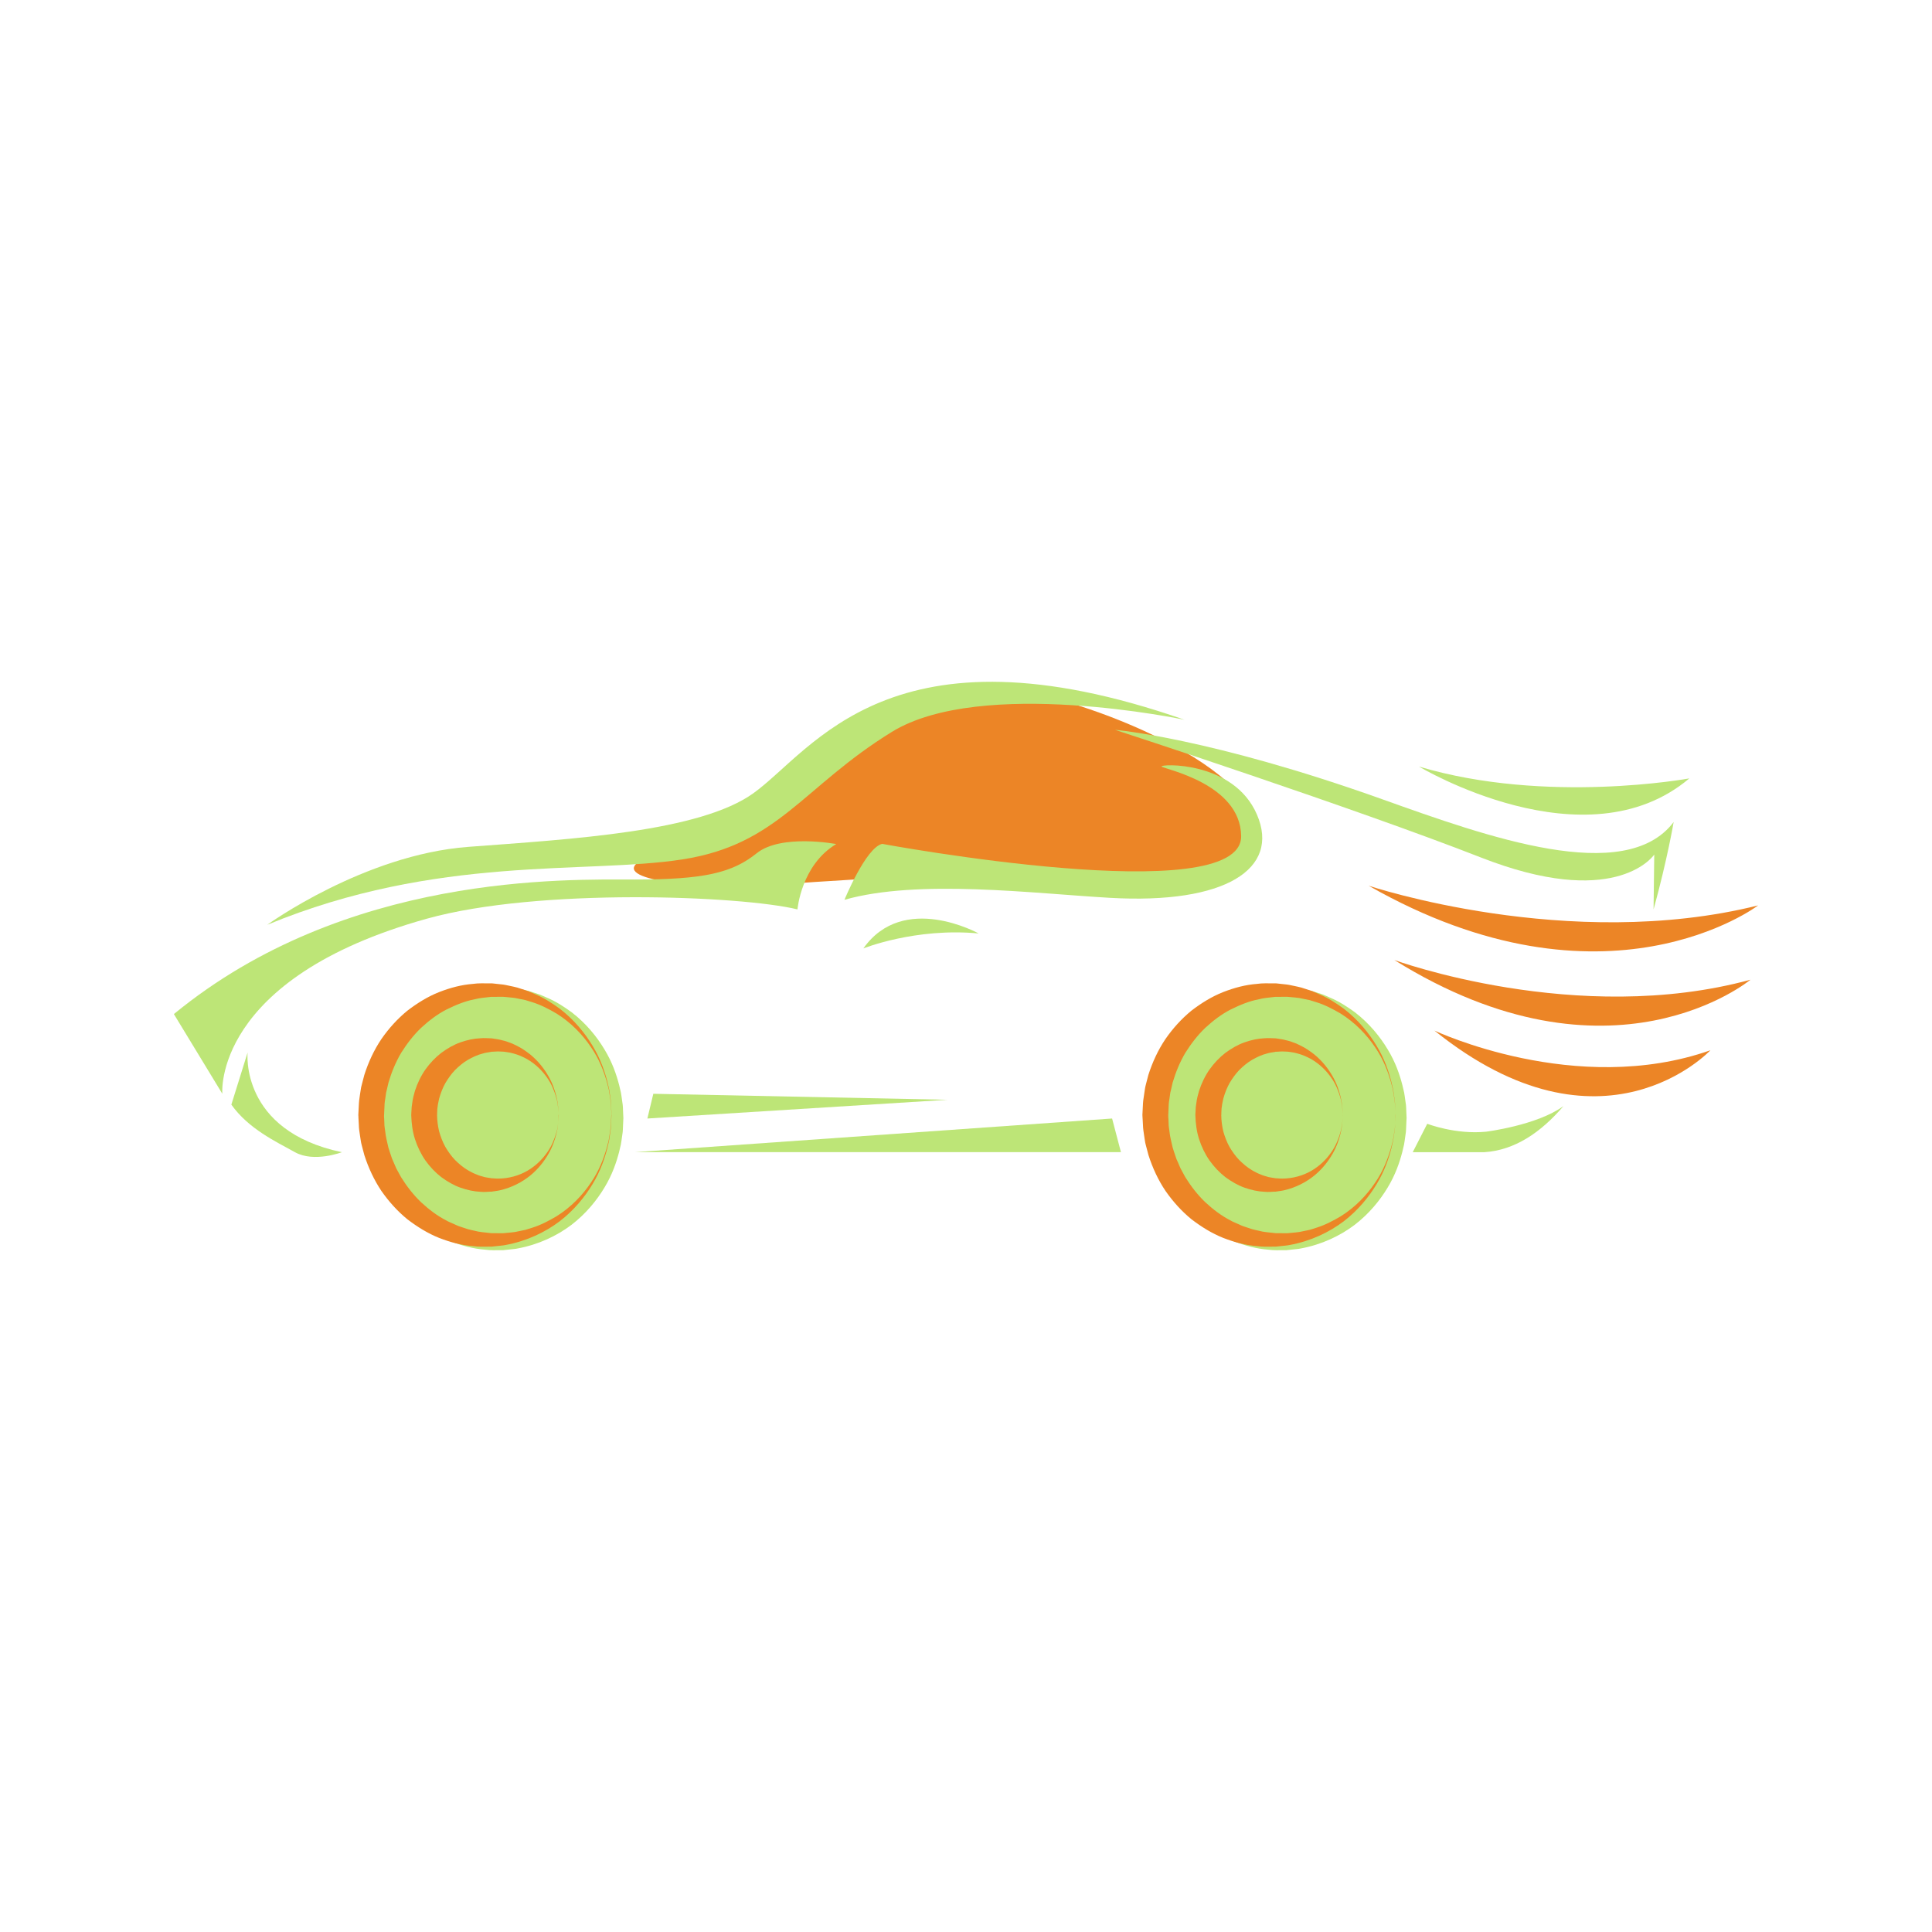 <?xml version="1.0" encoding="UTF-8"?>
<svg id="Layer_1" data-name="Layer 1" xmlns="http://www.w3.org/2000/svg" viewBox="0 0 500 500">
  <defs>
    <style>
      .cls-1 {
        fill: #bde577;
      }

      .cls-2 {
        fill: #ec8526;
      }
    </style>
  </defs>
  <path class="cls-2" d="m178.23,218.99s18.04-4.85,34.76-20.6,31.31-21.59,50.41-19.46,68.99,22.29,60.5,40.07-48.82,10.35-59.7,8.23-55.46,1.1-66.87,2.01-37.21-.85-32.79-5.57c2.01-2.14,13.68-4.66,13.68-4.66Z"/>
  <g>
    <path class="cls-1" d="m161.32,289.47s-.04.79-.1,2.28c-.03.37-.01.79-.07,1.24-.06.45-.14.94-.21,1.48-.08.53-.14,1.11-.26,1.72-.14.6-.29,1.24-.45,1.92-.69,2.67-1.78,5.91-3.79,9.22-1.98,3.3-4.76,6.74-8.53,9.65-3.78,2.86-8.56,5.13-13.98,6.13-.67.15-1.37.17-2.06.26l-1.05.11-.53.06h-.59c-1.36,0-2.66.09-4.2-.13-3.03-.23-5.9-1.01-8.81-2.14-2.88-1.15-5.61-2.84-8.19-4.81-2.53-2.06-4.78-4.55-6.72-7.33-1.89-2.82-3.36-5.97-4.42-9.29l-.67-2.53c-.25-.84-.3-1.72-.46-2.58-.13-.87-.28-1.73-.29-2.61l-.07-1.31-.04-.66v-.33s-.02-.16-.02-.16v-.08c0-.1-.01.12,0-.26l.12-2.38c.04-.41.02-.75.09-1.23l.19-1.37.21-1.36.11-.68.16-.64.66-2.54c1.06-3.32,2.52-6.48,4.42-9.3,1.93-2.79,4.19-5.27,6.72-7.34,2.58-1.98,5.31-3.67,8.2-4.81,2.88-1.13,5.83-1.91,8.76-2.13,1.45-.22,2.9-.13,4.32-.14h.27s.13,0,.13,0h.06s.2,0,.15,0l.5.05.99.11c.67.09,1.3.11,1.99.25,1.37.32,2.77.51,4.01.98.63.21,1.26.41,1.88.62.61.25,1.2.52,1.79.78,2.37,1,4.46,2.37,6.38,3.76,3.77,2.91,6.55,6.35,8.53,9.66,2.01,3.3,3.1,6.54,3.79,9.22.16.67.31,1.31.45,1.92.12.6.18,1.18.26,1.72.08.53.15,1.03.21,1.48.06.45.05.87.07,1.24.06,1.49.1,2.28.1,2.28Z"/>
    <path class="cls-1" d="m364.01,289.47s-.04.79-.1,2.28c-.03.37-.01.79-.07,1.24-.06.45-.14.94-.21,1.48-.08.53-.14,1.11-.26,1.72-.14.6-.29,1.24-.45,1.92-.69,2.67-1.78,5.91-3.79,9.22-1.98,3.3-4.76,6.74-8.53,9.65-3.78,2.86-8.56,5.13-13.98,6.13-.67.15-1.37.17-2.06.26l-1.05.11-.53.06h-.59c-1.36,0-2.66.09-4.2-.13-3.03-.23-5.9-1.01-8.81-2.14-2.88-1.15-5.61-2.84-8.19-4.81-2.53-2.06-4.78-4.55-6.72-7.33-1.89-2.82-3.36-5.97-4.42-9.29l-.67-2.53c-.25-.84-.3-1.72-.46-2.58-.13-.87-.28-1.73-.29-2.61l-.07-1.31-.04-.66v-.33s-.02-.16-.02-.16v-.08c0-.1-.01.12,0-.26l.12-2.38c.04-.41.02-.75.09-1.23l.19-1.37.21-1.36.11-.68.16-.64.66-2.54c1.06-3.32,2.52-6.48,4.42-9.3,1.93-2.79,4.19-5.27,6.72-7.34,2.58-1.98,5.31-3.67,8.2-4.81,2.88-1.13,5.83-1.91,8.76-2.13,1.45-.22,2.9-.13,4.32-.14h.27s.13,0,.13,0h.06s.2,0,.15,0l.5.05,1,.11c.67.09,1.3.11,1.99.25,1.37.32,2.77.51,4.01.98.63.21,1.26.41,1.88.62.61.25,1.2.52,1.79.78,2.37,1,4.46,2.37,6.38,3.76,3.77,2.91,6.55,6.35,8.53,9.66,2.01,3.3,3.1,6.54,3.79,9.22.16.67.31,1.31.45,1.92.12.6.18,1.18.26,1.72.08.53.15,1.03.21,1.48.06.45.05.87.07,1.24.06,1.49.1,2.28.1,2.28Z"/>
    <path class="cls-2" d="m158.25,288.56s-.04.79-.1,2.28c-.03.37-.01.79-.07,1.24-.06.45-.14.94-.21,1.48-.08.53-.14,1.11-.26,1.72-.14.6-.29,1.24-.45,1.92-.69,2.67-1.78,5.91-3.79,9.22-1.98,3.3-4.76,6.74-8.53,9.65-3.78,2.86-8.56,5.13-13.98,6.13-.67.15-1.37.17-2.06.26l-1.05.11-.53.06h-.59c-1.36,0-2.66.09-4.2-.13-3.03-.23-5.9-1.01-8.81-2.14-2.88-1.15-5.61-2.84-8.19-4.81-2.53-2.06-4.78-4.55-6.72-7.33-1.89-2.82-3.36-5.97-4.42-9.29l-.67-2.53c-.25-.84-.3-1.72-.46-2.58-.13-.87-.28-1.73-.29-2.61l-.07-1.31-.04-.66v-.33s-.02-.16-.02-.16v-.08c0-.1-.01.12,0-.26l.12-2.38c.04-.41.02-.75.09-1.23l.19-1.37.21-1.36.11-.68.16-.64.66-2.54c1.06-3.32,2.52-6.48,4.42-9.3,1.93-2.79,4.19-5.27,6.72-7.34,2.58-1.98,5.31-3.67,8.2-4.81,2.88-1.13,5.83-1.91,8.76-2.13,1.45-.22,2.9-.13,4.32-.14h.27s.13,0,.13,0h.06s.2,0,.15,0l.5.05,1,.11c.67.09,1.3.11,1.99.25,1.37.32,2.77.51,4.01.98.63.21,1.26.41,1.88.62.61.25,1.2.52,1.79.78,2.37,1,4.46,2.37,6.38,3.76,3.77,2.91,6.55,6.35,8.53,9.66,2.01,3.3,3.1,6.54,3.79,9.22.16.67.31,1.31.45,1.92.12.6.18,1.18.26,1.72.08.53.15,1.03.21,1.48.06.45.05.87.07,1.24.06,1.49.1,2.28.1,2.28Zm0,0s-.04-.79-.12-2.28c-.03-.37-.02-.79-.09-1.24-.07-.45-.14-.94-.23-1.48-.09-.53-.15-1.1-.28-1.71-.15-.6-.32-1.23-.49-1.9-.76-2.64-1.94-5.83-4.1-8.96-2.11-3.14-5.07-6.3-8.92-8.69-1.95-1.14-4.02-2.24-6.32-2.95-.57-.18-1.14-.35-1.73-.53-.59-.12-1.19-.24-1.79-.36-1.2-.31-2.41-.31-3.62-.46-.6-.07-1.3-.01-1.95-.02h-1s-.5,0-.5,0c-.1,0,.06,0,.02,0h-.06s-.12.02-.12.02l-.24.03c-1.27.16-2.55.23-3.81.57-2.55.47-5.01,1.51-7.38,2.68-2.37,1.22-4.54,2.88-6.54,4.73-1.98,1.89-3.67,4.1-5.15,6.45-1.42,2.4-2.49,5.01-3.29,7.71l-.48,2.06-.13.51-.07.49-.14.99-.15.99c-.06.31-.04.77-.07,1.14l-.11,2.38c.01-.33,0-.05,0-.11v.07s0,.13,0,.13v.27s.04.53.04.53l.04,1.06c0,.71.12,1.41.22,2.11.14,1.41.51,2.78.81,4.15.18.68.44,1.34.65,2.01.12.33.21.67.35,1l.42.96c.3.63.51,1.31.87,1.91l1.01,1.84c1.47,2.36,3.17,4.56,5.15,6.46,2,1.85,4.17,3.52,6.55,4.73.57.36,1.21.56,1.8.85.61.26,1.19.58,1.82.76.63.21,1.25.42,1.87.62.62.2,1.23.29,1.84.44,1.17.34,2.61.42,3.93.58l.25.03h.13s.06.02.06.02c.04,0-.12,0-.03,0h.48s.95,0,.95,0c.63-.01,1.27.05,1.89-.02,1.24-.15,2.49-.16,3.68-.47.6-.12,1.2-.24,1.79-.37.58-.16,1.16-.36,1.73-.54,2.29-.71,4.36-1.81,6.31-2.96,3.85-2.4,6.81-5.56,8.91-8.7,2.16-3.13,3.33-6.32,4.1-8.96.17-.67.34-1.3.49-1.9.13-.6.19-1.18.28-1.71.08-.53.15-1.02.22-1.48.06-.45.06-.87.09-1.24.08-1.49.12-2.28.12-2.28Z"/>
    <path class="cls-2" d="m361.17,288.56s-.04.79-.1,2.28c-.02.37-.01.79-.07,1.24-.07.45-.14.94-.21,1.48-.08.53-.14,1.11-.26,1.72-.14.6-.3,1.24-.45,1.92-.69,2.67-1.78,5.91-3.79,9.22-1.98,3.3-4.76,6.74-8.53,9.65-3.78,2.86-8.56,5.13-13.98,6.13-.68.15-1.37.17-2.06.26l-1.04.11-.53.06h-.59c-1.36,0-2.66.09-4.2-.13-3.03-.23-5.9-1.01-8.81-2.14-2.89-1.15-5.61-2.84-8.19-4.81-2.53-2.06-4.78-4.55-6.72-7.33-1.9-2.82-3.36-5.97-4.42-9.29l-.67-2.53c-.25-.84-.3-1.72-.46-2.58-.13-.87-.27-1.73-.29-2.61l-.07-1.31-.04-.66-.02-.33v-.16s-.01-.08-.01-.08c0-.1-.01.12,0-.26l.12-2.38c.03-.41.02-.75.09-1.23l.2-1.37.2-1.36.11-.68.15-.64.66-2.54c1.06-3.32,2.52-6.48,4.42-9.3,1.93-2.79,4.19-5.27,6.71-7.34,2.58-1.98,5.31-3.67,8.2-4.81,2.88-1.13,5.83-1.91,8.76-2.13,1.45-.22,2.9-.13,4.32-.14h.27s.13,0,.13,0h.07s.2,0,.15,0l.5.05.99.11c.67.09,1.3.11,2,.25,1.37.32,2.77.51,4.01.98.63.21,1.26.41,1.88.62.6.25,1.2.52,1.78.78,2.37,1,4.46,2.37,6.38,3.76,3.77,2.91,6.56,6.35,8.53,9.66,2.01,3.3,3.09,6.54,3.78,9.22.16.67.31,1.31.45,1.92.12.6.18,1.18.26,1.72.07.53.14,1.03.21,1.48.06.45.05.87.07,1.24.06,1.49.1,2.28.1,2.28Zm0,0s-.05-.79-.13-2.28c-.03-.37-.02-.79-.09-1.24-.07-.45-.14-.94-.23-1.48-.09-.53-.15-1.1-.28-1.71-.15-.6-.32-1.23-.49-1.9-.76-2.64-1.94-5.83-4.1-8.96-2.11-3.14-5.07-6.3-8.91-8.69-1.95-1.14-4.03-2.24-6.32-2.95-.57-.18-1.14-.35-1.72-.53-.59-.12-1.19-.24-1.79-.36-1.2-.31-2.41-.31-3.61-.46-.6-.07-1.3-.01-1.95-.02h-1s-.5,0-.5,0c-.1,0,.06,0,.02,0h-.06s-.12.02-.12.02l-.24.03c-1.27.16-2.55.23-3.81.57-2.55.47-5.01,1.51-7.38,2.68-2.37,1.22-4.54,2.88-6.54,4.73-1.98,1.89-3.67,4.1-5.15,6.45-1.42,2.4-2.49,5.01-3.29,7.71l-.47,2.06-.13.51-.07.49-.14.99-.15.99c-.06.31-.05.77-.08,1.14l-.1,2.38c0-.33,0-.05,0-.11v.07s.01.13.01.13v.27s.04.53.04.53l.04,1.06c0,.71.12,1.41.22,2.11.14,1.41.51,2.78.82,4.15.18.68.44,1.34.65,2.01.12.33.21.67.34,1l.43.96c.3.63.51,1.31.87,1.91l1,1.84c1.47,2.36,3.17,4.56,5.15,6.46,2,1.85,4.17,3.52,6.55,4.73.56.36,1.2.56,1.8.85.61.26,1.2.58,1.83.76.62.21,1.25.42,1.87.62.62.2,1.23.29,1.84.44,1.16.34,2.6.42,3.93.58l.25.03h.12s.06.02.06.02c.04,0-.12,0-.02,0h.48s.95,0,.95,0c.63-.01,1.26.05,1.88-.02,1.24-.15,2.49-.16,3.68-.47.6-.12,1.2-.24,1.79-.37.58-.16,1.15-.36,1.72-.54,2.29-.71,4.37-1.81,6.32-2.96,3.85-2.4,6.8-5.56,8.91-8.7,2.16-3.13,3.33-6.32,4.1-8.96.17-.67.34-1.3.5-1.9.13-.6.19-1.18.28-1.71.08-.53.16-1.02.23-1.48.06-.45.06-.87.09-1.24.08-1.49.13-2.28.13-2.28Z"/>
    <path class="cls-2" d="m347.49,288.56s-.02.44-.05,1.28c0,.42-.07.93-.15,1.52-.05.3-.07.62-.14.96-.08.34-.16.7-.24,1.08-.37,1.51-.96,3.33-2.05,5.22-1.09,1.88-2.6,3.88-4.7,5.6-2.1,1.7-4.79,3.14-7.92,3.84-.39.1-.79.13-1.19.2l-.61.09-.31.05h-.37c-.77.04-1.46.13-2.41.04-1.83-.08-3.51-.46-5.26-1.07-1.73-.61-3.38-1.57-4.95-2.72-1.53-1.19-2.92-2.64-4.1-4.3-1.17-1.67-2.08-3.55-2.72-5.55-.65-2-.9-4.13-.96-6.23l.02-.51.02-.33.04-.66c.02-.24,0-.4.05-.71l.12-.85c.14-1.17.41-2.17.7-3.18.65-1.99,1.55-3.88,2.72-5.55,1.18-1.66,2.57-3.11,4.1-4.3,1.57-1.15,3.21-2.11,4.95-2.72,1.73-.61,3.49-1,5.21-1.06.86-.09,1.71-.01,2.53.01l.39.02.28.04.55.09c.38.07.72.09,1.13.19.81.21,1.63.36,2.33.66.36.14.72.27,1.07.4.34.17.68.33,1.01.49,1.34.63,2.51,1.48,3.58,2.3,2.1,1.73,3.62,3.72,4.7,5.61,1.09,1.89,1.68,3.71,2.05,5.22.09.38.17.74.24,1.08.07.34.1.66.14.96.09.6.15,1.11.15,1.53.03.83.05,1.28.05,1.28Zm0,0s-.03-.44-.07-1.28c0-.42-.08-.92-.18-1.52-.05-.3-.09-.62-.16-.96-.09-.33-.18-.68-.29-1.06-.44-1.47-1.12-3.25-2.36-4.96-1.21-1.72-2.91-3.42-5.07-4.67-1.09-.6-2.26-1.13-3.53-1.46-.32-.08-.63-.16-.95-.24-.32-.05-.65-.1-.98-.15-.66-.14-1.29-.09-1.93-.14-.32-.02-.72.03-1.09.04l-.56.03h-.28c-.09.01.08.02.05.02h-.03s-.06.02-.06.02l-.13.02c-.68.13-1.36.19-2.02.41-1.34.32-2.61.95-3.82,1.63-1.21.71-2.3,1.63-3.3,2.62-.99,1.02-1.81,2.2-2.54,3.42-.69,1.25-1.21,2.59-1.59,3.97-.14.7-.33,1.42-.38,2.01l-.07.47c-.03.14-.02.42-.04.62l-.03.67v.33s-.02.17-.02.17v.08s0,.04,0,.04c0-.07,0,.2,0-.13.01,1.44.2,2.87.53,4.26.39,1.37.9,2.72,1.59,3.97.72,1.23,1.55,2.4,2.54,3.43,1,.99,2.09,1.92,3.3,2.63.29.21.62.32.92.5.31.16.61.34.94.45.33.13.65.26.97.39.32.12.62.18.94.28.57.22,1.41.3,2.14.43l.14.02h.07s.04.02.04.02c.03,0-.14,0-.05,0h.25s.51.04.51.04c.34.01.68.06,1.02.04,2.7-.03,5.31-.77,7.47-2.02,2.16-1.25,3.86-2.95,5.06-4.67,1.24-1.71,1.92-3.49,2.36-4.96.1-.37.2-.73.29-1.06.07-.34.11-.66.16-.96.1-.59.18-1.1.18-1.52.05-.83.07-1.28.07-1.28Z"/>
    <path class="cls-2" d="m144.57,288.56s-.02.44-.05,1.28c0,.42-.07.93-.15,1.52-.05.3-.08.62-.14.96-.08.34-.16.7-.24,1.08-.37,1.51-.96,3.33-2.05,5.22-1.08,1.88-2.6,3.88-4.7,5.6-2.11,1.7-4.79,3.14-7.92,3.84-.39.1-.79.13-1.19.2l-.61.09-.31.05h-.37c-.77.04-1.46.13-2.41.04-1.83-.08-3.5-.46-5.26-1.07-1.74-.61-3.38-1.57-4.95-2.72-1.54-1.19-2.92-2.64-4.11-4.3-1.16-1.67-2.07-3.55-2.72-5.55-.64-2-.9-4.13-.96-6.23l.02-.51.02-.33.04-.66c.02-.24,0-.4.05-.71l.12-.85c.14-1.17.41-2.17.7-3.18.65-1.99,1.55-3.88,2.72-5.55,1.18-1.66,2.57-3.11,4.11-4.3,1.56-1.15,3.21-2.11,4.95-2.72,1.73-.61,3.48-1,5.21-1.06.86-.09,1.71-.01,2.53.01l.39.02.28.04.55.09c.38.07.71.09,1.13.19.81.21,1.63.36,2.33.66.36.14.72.27,1.07.4.34.17.68.33,1.01.49,1.34.63,2.5,1.48,3.57,2.3,2.11,1.73,3.62,3.72,4.7,5.61,1.09,1.89,1.68,3.71,2.05,5.22.09.38.17.74.24,1.08.07.34.1.66.14.96.09.6.16,1.11.15,1.53.03.83.05,1.28.05,1.28Zm0,0s-.02-.44-.08-1.28c0-.42-.08-.92-.18-1.52-.05-.3-.09-.62-.16-.96-.09-.33-.19-.68-.29-1.06-.44-1.47-1.12-3.25-2.36-4.96-1.21-1.72-2.91-3.42-5.07-4.67-1.09-.6-2.26-1.13-3.53-1.46-.31-.08-.63-.16-.95-.24-.32-.05-.65-.1-.98-.15-.66-.14-1.3-.09-1.94-.14-.32-.02-.73.03-1.09.04l-.56.03h-.28c-.09.01.08.02.05.02h-.03s-.07.02-.07.02l-.12.02c-.68.13-1.36.19-2.02.41-1.34.32-2.61.95-3.83,1.63-1.21.71-2.3,1.63-3.3,2.62-.99,1.02-1.81,2.2-2.54,3.42-.69,1.25-1.2,2.59-1.59,3.97-.14.7-.33,1.42-.38,2.01l-.07.47c-.03.14-.03.42-.04.62l-.03.67v.33s-.02.17-.02.17v.08s0,.04,0,.04c0-.07,0,.2,0-.13.02,1.44.2,2.87.54,4.26.39,1.37.9,2.72,1.59,3.97.72,1.23,1.55,2.4,2.54,3.43,1,.99,2.09,1.92,3.31,2.63.29.21.62.32.92.5.31.16.61.34.95.45.32.13.65.26.97.39.32.12.63.18.94.28.57.22,1.41.3,2.14.43l.14.02h.07s.04.02.04.02c.03,0-.14,0-.05,0h.26s.51.04.51.04c.34.01.68.06,1.02.04,2.7-.03,5.31-.77,7.47-2.02,2.16-1.25,3.86-2.95,5.07-4.67,1.24-1.71,1.92-3.49,2.36-4.96.1-.37.2-.73.29-1.06.07-.34.11-.66.16-.96.1-.59.17-1.1.18-1.52.05-.83.08-1.28.08-1.28Z"/>
    <path class="cls-2" d="m354.2,229.22s51.74,17.33,100.8,5.1c0,0-39.38,29.9-100.8-5.1Z"/>
    <path class="cls-2" d="m360.85,248.45s47.31,17.33,92.17,5.1c0,0-36.01,29.9-92.17-5.1Z"/>
    <path class="cls-2" d="m371.23,266.71s36.66,17.33,71.42,5.1c0,0-27.9,29.9-71.42-5.1Z"/>
  </g>
  <g>
    <path class="cls-1" d="m57.54,283.07s-2.69-29.85,53.03-45.34c28.79-8,81.13-5.95,95.82-2.38,0,0,.94-11.48,10.03-16.91,0,0-14.23-2.72-20.59,2.38-6.36,5.1-13.63,6.8-31.5,6.8s-74.81-1.72-119.33,34.82l12.54,20.63Z"/>
    <path class="cls-1" d="m69.2,239.31s25-18.11,51.96-20.14c26.96-2.03,59.97-3.88,73.88-13.93,15.45-11.17,35.45-45.48,111.5-18.97,0,0-52.57-11.12-75.74,3.15-23.16,14.27-29.3,29.16-54.29,33.01-24.98,3.85-63.35-1.28-107.31,16.89Z"/>
    <path class="cls-1" d="m59.88,285.86l4.2-13.47s-2.07,20.24,24.4,25.8c0,0-7.2,2.75-12.14,0-4.94-2.75-11.99-6.02-16.47-12.32Z"/>
    <polygon class="cls-1" points="290.1 298.18 287.81 289.47 164.28 298.18 290.1 298.18"/>
    <path class="cls-1" d="m367.24,198.39s43.01,25.83,69.96,3.06c0,0-36.95,6.8-69.96-3.06Z"/>
    <path class="cls-1" d="m218.54,232.88s5.53-13.51,9.77-14.49c0,0,93.18,17.3,92.9-2.04-.2-13.61-19.99-17.29-20.59-17.97-.61-.68,18.63-1.62,24.68,12.44,6.05,14.07-8.18,23.24-38.01,21.54-19.68-1.12-49.67-4.93-68.75.51Z"/>
    <polygon class="cls-1" points="167.54 289.47 169.08 283.07 245.24 284.62 167.54 289.47"/>
    <g>
      <path class="cls-1" d="m428.08,221.21l.04-.05-.18,14.2c3.56-12.89,5.2-22.62,5.2-22.62-12.55,16.63-48.41,3.76-75.29-5.85-44.67-15.97-69.28-18.01-69.28-18.01,0,0,61.71,20.13,94.72,33.05,33.95,13.29,44.12.21,44.79-.71Z"/>
      <path class="cls-1" d="m404.6,286.27c-6.79,4.96-19.99,6.61-19.99,6.61h0c-7.94.79-15.24-2.05-15.24-2.05l-3.76,7.36h18.47c7.88-.48,14.69-5.09,20.53-11.92h0Z"/>
    </g>
    <path class="cls-1" d="m223.44,245.45s13.48-5.42,29.83-3.87c0,0-19.46-10.84-29.83,3.87Z"/>
  </g>
</svg>